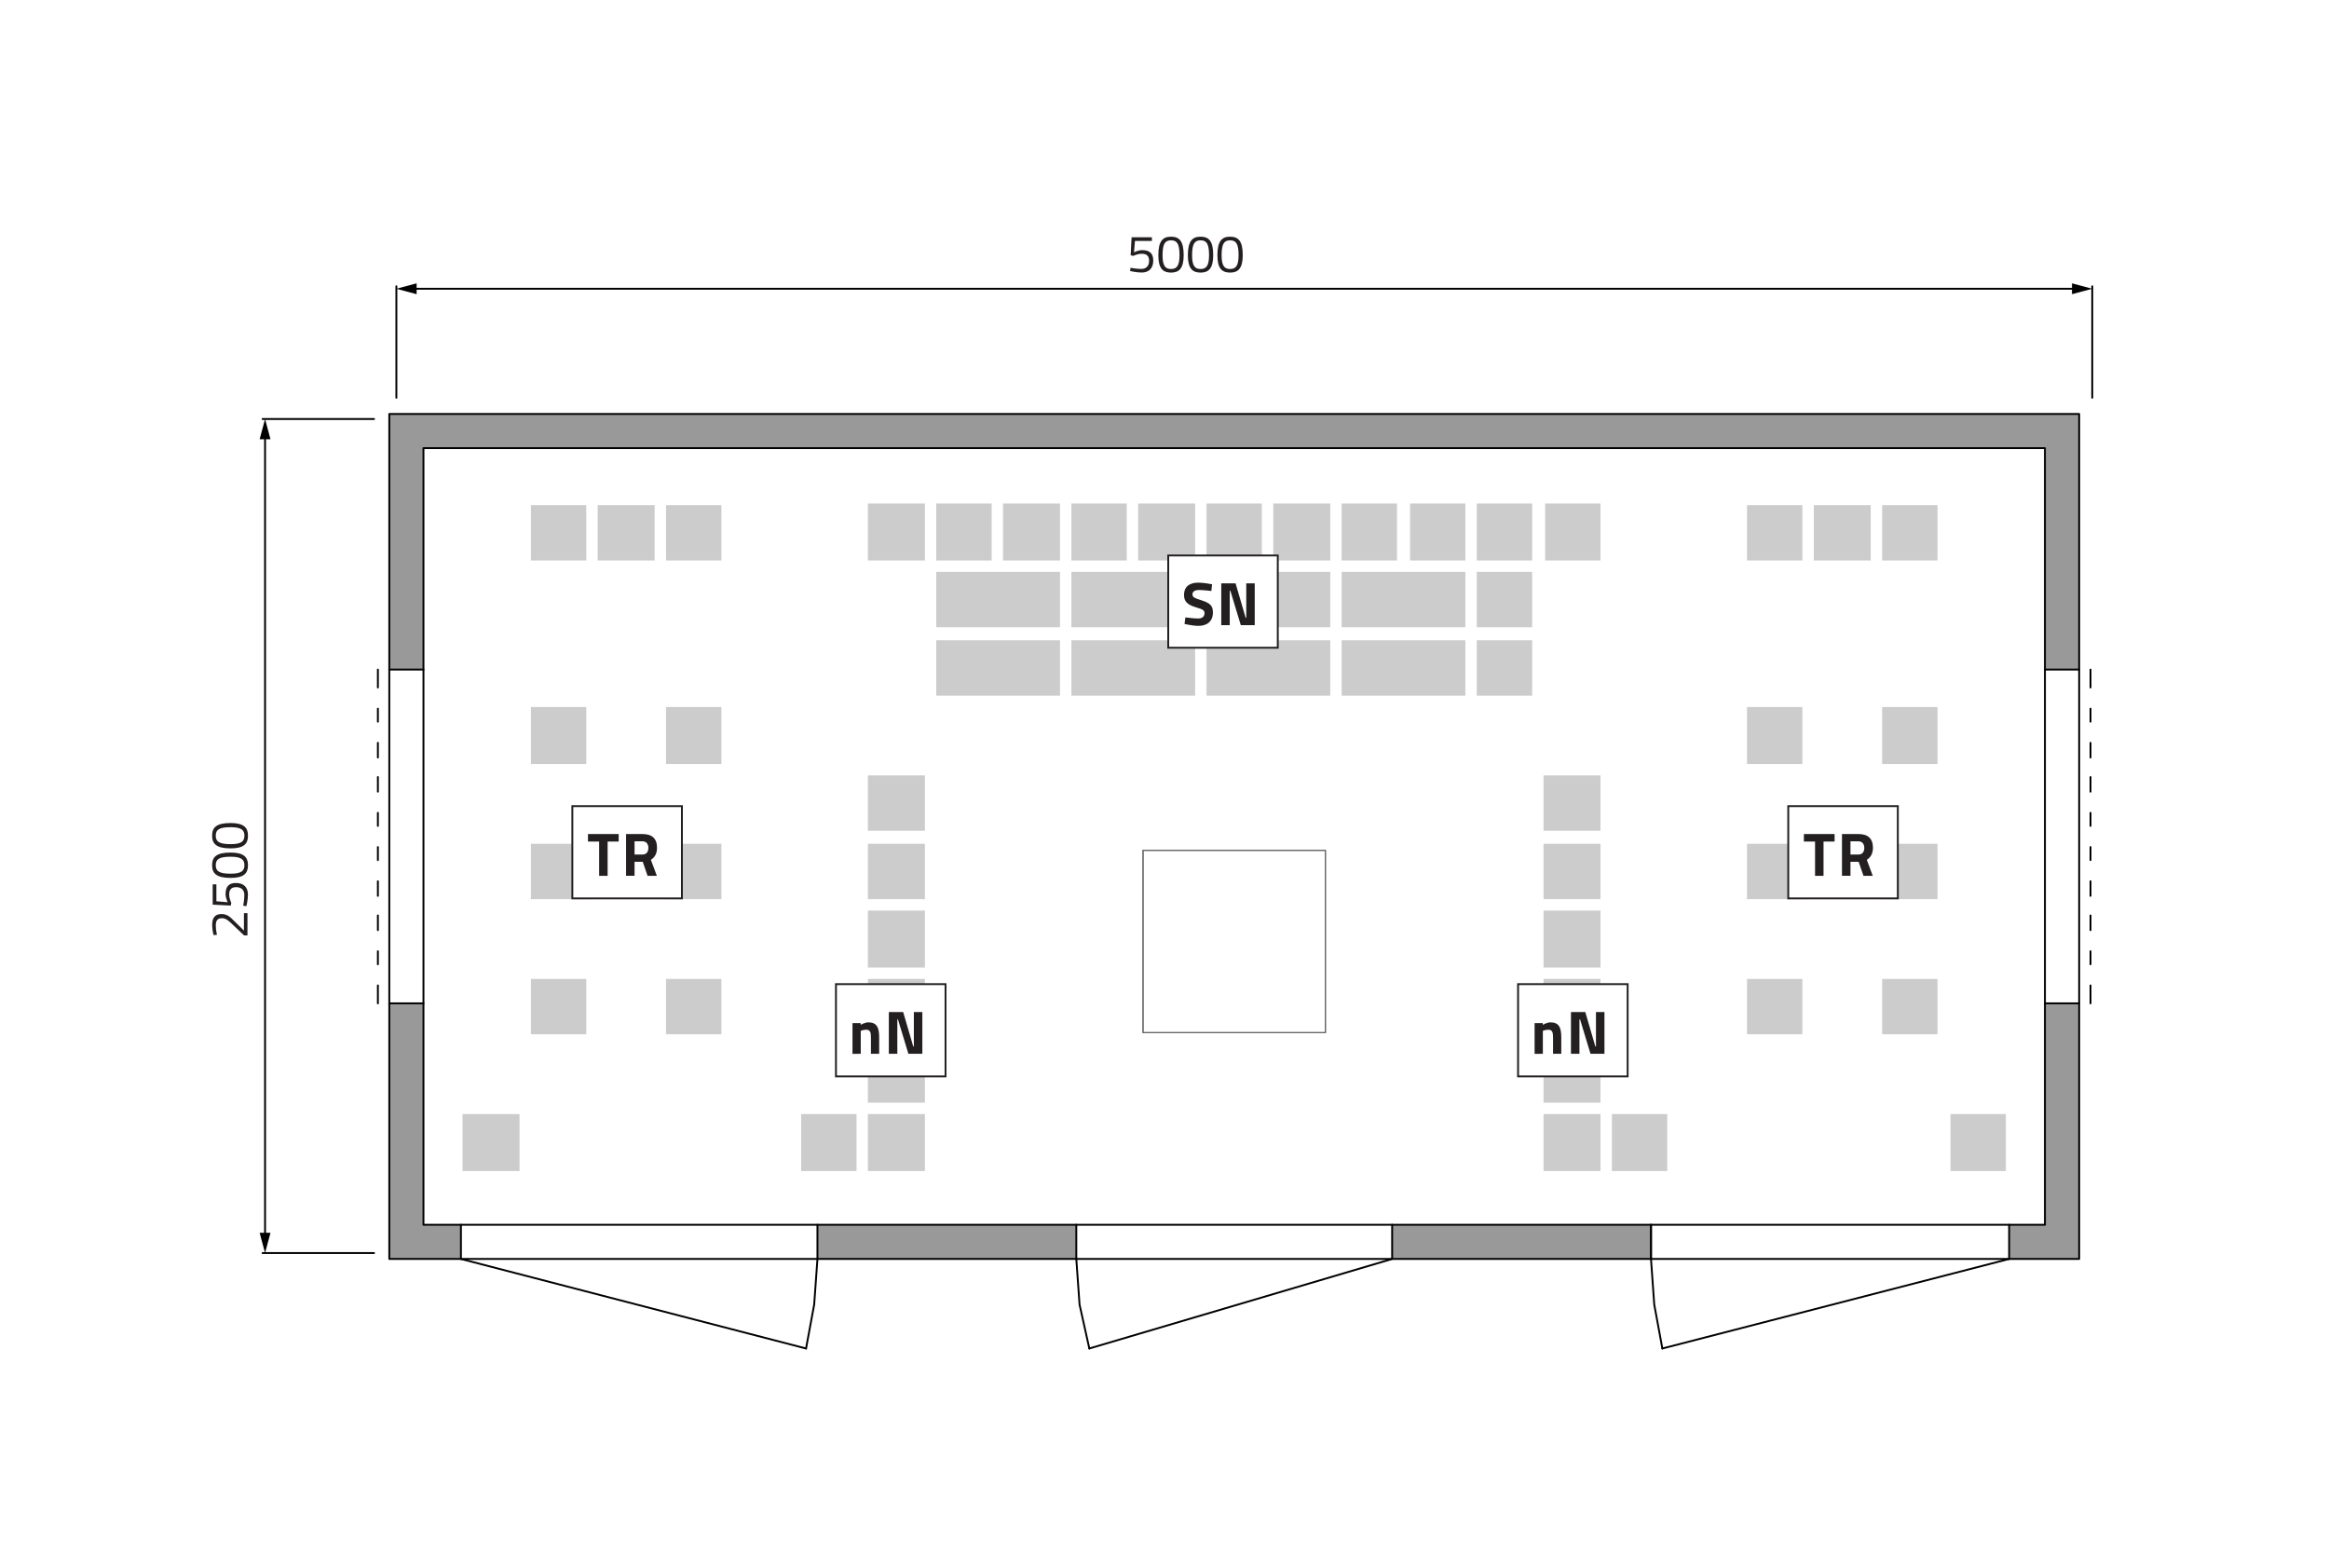 <svg xmlns="http://www.w3.org/2000/svg" xmlns:xlink="http://www.w3.org/1999/xlink" x="0px" y="0px" viewBox="-135 -90.865 530 356.731" xml:space="preserve">
<g id="Layer_3">
	<rect x="-135" y="-90.865" fill="#FFFFFF" width="530" height="356.731"></rect>
</g>
<g id="Layer_2">
	<g>
		<g>
			<polygon fill="#FFFFFF" points="-30.11,195.606 51.022,195.606 50.28,205.986 48.427,215.983    "></polygon>
			<rect x="-30.11" y="187.83" fill="#FFFFFF" width="81.131" height="7.776"></rect>
			<polygon fill="#FFFFFF" points="109.93,195.606 181.804,195.606 112.891,215.983 110.669,205.986    "></polygon>
			<rect x="109.93" y="187.83" fill="#FFFFFF" width="71.874" height="7.776"></rect>
			<polygon fill="#FFFFFF" points="322.213,195.606 243.296,215.983 241.447,205.986 240.71,195.606    "></polygon>
			<rect x="240.71" y="187.83" fill="#FFFFFF" width="81.503" height="7.776"></rect>
			<rect x="330.359" y="61.496" fill="#FFFFFF" width="7.785" height="75.939"></rect>
			<rect x="-46.41" y="61.496" fill="#FFFFFF" width="7.777" height="75.939"></rect>
			<rect x="125.117" y="102.625" fill="#FFFFFF" width="41.496" height="41.49"></rect>
			<path fill="#FFFFFF" d="M290.71,36.672V24.081h-12.95v12.591H290.71z M293.31,24.081v12.591h12.599V24.081H293.31z      M321.468,175.604v-12.967h-12.601v12.967H321.468z M198.47,36.672V23.709h-12.595v12.962H198.47z M213.665,54.829h-12.607     v12.597h12.607V54.829z M213.665,51.865V39.266h-12.607v12.599H213.665z M213.665,36.672V23.709h-12.607v12.962H213.665z      M216.627,23.709v12.962h12.595V23.709H216.627z M229.222,175.604v-12.967h-12.965v12.967H229.222z M231.81,162.636v12.967     h12.595v-12.967H231.81z M229.222,160.045v-12.589h-12.965v12.589H229.222z M229.222,144.481v-12.597h-12.965v12.597H229.222z      M229.222,129.301v-12.971h-12.965v12.971H229.222z M229.222,113.741v-12.605h-12.965v12.605H229.222z M229.222,98.174V85.577     h-12.965v12.597H229.222z M275.161,24.081h-12.595v12.591h12.595V24.081z M90.666,36.672V23.709H78.071v12.962H90.666z      M106.217,67.426V54.829H78.071v12.597H106.217z M106.217,51.865V39.266H78.071v12.599H106.217z M106.217,36.672V23.709H93.255     v12.962H106.217z M121.408,36.672V23.709h-12.587v12.962H121.408z M136.969,67.426V54.829h-28.148v12.597H136.969z      M136.969,51.865V39.266h-28.148v12.599H136.969z M136.969,36.672V23.709h-12.966v12.962H136.969z M152.156,36.672V23.709     h-12.595v12.962H152.156z M167.722,67.426V54.829h-28.16v12.597H167.722z M167.722,51.865V39.266h-28.16v12.599H167.722z      M167.722,36.672V23.709h-12.965v12.962H167.722z M182.908,23.709h-12.595v12.962h12.595V23.709z M198.47,39.266h-28.156v12.599     h28.156V39.266z M198.47,54.829h-28.156v12.597h28.156V54.829z M-38.634,187.83v-43.715v-6.681V61.496V11.112h368.992v50.384     v75.939v6.681v43.715h-8.146H240.71h-58.906H109.93H51.022H-30.11H-38.634z M-16.776,175.604v-12.967h-0.367h-12.599v12.967     h12.599H-16.776z M13.975,36.672V24.081H1.009v12.591H13.975z M-1.586,36.672V24.081h-12.596v12.591H-1.586z M16.569,24.081     v12.591h12.596V24.081H16.569z M59.916,175.604v-12.967H47.321v12.967H59.916z M75.476,23.709H62.511v12.962h12.965V23.709z      M62.511,98.174h12.965V85.577H62.511V98.174z M62.511,113.741h12.965v-12.605H62.511V113.741z M62.511,129.301h12.965v-12.971     H62.511V129.301z M62.511,144.481h12.965v-12.597H62.511V144.481z M75.476,147.455H62.511v12.589h12.965V147.455z      M75.476,162.636H62.511v12.967h12.965V162.636z M305.909,144.481v-12.597H293.31v12.597H305.909z M305.909,113.741v-12.605     H293.31v12.605H305.909z M305.909,82.983V70.016H293.31v12.967H305.909z M275.161,144.481v-12.597h-12.595v12.597H275.161z      M275.161,113.741v-12.605h-12.595v12.605H275.161z M275.161,82.983V70.016h-12.595v12.967H275.161z M166.613,144.115v-41.49     h-41.496v41.49H166.613z M29.165,144.481v-12.597H16.569v12.597H29.165z M29.165,113.741v-12.605H16.569v12.605H29.165z      M29.165,82.983V70.016H16.569v12.967H29.165z M-1.586,144.481v-12.597h-12.596v12.597H-1.586z M-1.586,113.741v-12.605h-12.596     v12.605H-1.586z M-1.586,82.983V70.016h-12.596v12.967H-1.586z"></path>
		</g>
		<g>
			
				<rect x="125.117" y="102.625" fill="none" stroke="#666666" stroke-width="0.246" stroke-linejoin="round" stroke-miterlimit="10" width="41.496" height="41.49"></rect>
		</g>
		<g>
			<polygon fill-rule="evenodd" clip-rule="evenodd" fill="#999999" points="-46.41,3.336 -46.41,11.112 -46.41,61.496      -38.634,61.496 -38.634,11.112 330.359,11.112 330.359,61.496 338.144,61.496 338.144,11.112 338.144,3.336    "></polygon>
			<polygon fill-rule="evenodd" clip-rule="evenodd" fill="#999999" points="330.359,144.115 330.359,187.83 322.213,187.83      322.213,195.606 338.144,195.606 338.144,187.83 338.144,144.115 338.144,137.446 330.359,137.446    "></polygon>
			<polygon fill-rule="evenodd" clip-rule="evenodd" fill="#999999" points="-38.634,144.115 -38.634,137.446 -46.41,137.446      -46.41,144.115 -46.41,187.83 -46.41,195.606 -30.11,195.606 -30.11,187.83 -38.634,187.83    "></polygon>
			<rect x="51.022" y="187.83" fill-rule="evenodd" clip-rule="evenodd" fill="#999999" width="58.908" height="7.776"></rect>
			<rect x="181.804" y="187.83" fill-rule="evenodd" clip-rule="evenodd" fill="#999999" width="58.906" height="7.776"></rect>
		</g>
		
			<path fill="none" stroke="#000000" stroke-width="0.425" stroke-linecap="round" stroke-linejoin="round" stroke-miterlimit="10" d="    M340.728,125.586v2.97 M340.728,117.444v3.336 M340.728,109.66v3.332 M340.728,101.881v2.962 M340.728,94.101v2.966     M340.728,85.947v3.332 M340.728,78.164v3.342 M340.728,70.387v2.968 M340.728,61.496v4.075 M330.359,137.446h7.785     M330.359,61.496h7.785"></path>
		
			<line fill="none" stroke="#000000" stroke-width="0.425" stroke-linecap="round" stroke-linejoin="round" stroke-miterlimit="10" x1="340.728" y1="133.369" x2="340.728" y2="137.446"></line>
		
			<line fill="none" stroke="#000000" stroke-width="0.425" stroke-linecap="round" stroke-linejoin="round" stroke-miterlimit="10" x1="109.93" y1="187.83" x2="109.93" y2="195.606"></line>
		
			<rect x="-46.41" y="3.336" fill="none" stroke="#000000" stroke-width="0.425" stroke-linecap="round" stroke-linejoin="round" stroke-miterlimit="10" width="384.555" height="192.27"></rect>
		
			<rect x="-38.634" y="11.112" fill="none" stroke="#000000" stroke-width="0.425" stroke-linecap="round" stroke-linejoin="round" stroke-miterlimit="10" width="368.993" height="176.719"></rect>
		
			<path fill="none" stroke="#000000" stroke-width="0.425" stroke-linecap="round" stroke-linejoin="round" stroke-miterlimit="10" d="    M240.71,195.606v-7.776 M322.213,187.83v7.776"></path>
		
			<rect x="125.117" y="102.625" fill="none" stroke="#666666" stroke-width="0.246" stroke-linejoin="round" stroke-miterlimit="10" width="41.496" height="41.49"></rect>
		
			<polyline fill="none" stroke="#000000" stroke-width="0.425" stroke-linecap="round" stroke-linejoin="round" stroke-miterlimit="10" points="    181.804,187.83 181.804,195.606 112.891,215.983   "></polyline>
		
			<polyline fill="none" stroke="#000000" stroke-width="0.425" stroke-linecap="round" stroke-linejoin="round" stroke-miterlimit="10" points="    109.93,195.606 110.669,205.986 112.891,215.983   "></polyline>
		<g>
			<rect x="216.627" y="23.709" fill-rule="evenodd" clip-rule="evenodd" fill="#CCCCCC" width="12.595" height="12.962"></rect>
			<rect x="139.561" y="54.829" fill-rule="evenodd" clip-rule="evenodd" fill="#CCCCCC" width="28.16" height="12.597"></rect>
			<rect x="139.561" y="39.266" fill-rule="evenodd" clip-rule="evenodd" fill="#CCCCCC" width="28.16" height="12.599"></rect>
			<rect x="108.812" y="54.829" fill-rule="evenodd" clip-rule="evenodd" fill="#CCCCCC" width="28.157" height="12.597"></rect>
			<rect x="108.812" y="39.266" fill-rule="evenodd" clip-rule="evenodd" fill="#CCCCCC" width="28.157" height="12.599"></rect>
			<rect x="78.061" y="54.829" fill-rule="evenodd" clip-rule="evenodd" fill="#CCCCCC" width="28.156" height="12.597"></rect>
			<rect x="78.061" y="39.266" fill-rule="evenodd" clip-rule="evenodd" fill="#CCCCCC" width="28.156" height="12.599"></rect>
			<rect x="62.501" y="23.709" fill-rule="evenodd" clip-rule="evenodd" fill="#CCCCCC" width="12.975" height="12.962"></rect>
			<rect x="78.061" y="23.709" fill-rule="evenodd" clip-rule="evenodd" fill="#CCCCCC" width="12.605" height="12.962"></rect>
			<rect x="93.255" y="23.709" fill-rule="evenodd" clip-rule="evenodd" fill="#CCCCCC" width="12.962" height="12.962"></rect>
			<rect x="108.812" y="23.709" fill-rule="evenodd" clip-rule="evenodd" fill="#CCCCCC" width="12.596" height="12.962"></rect>
			<rect x="124.003" y="23.709" fill-rule="evenodd" clip-rule="evenodd" fill="#CCCCCC" width="12.966" height="12.962"></rect>
			<rect x="139.561" y="23.709" fill-rule="evenodd" clip-rule="evenodd" fill="#CCCCCC" width="12.595" height="12.962"></rect>
			<rect x="154.756" y="23.709" fill-rule="evenodd" clip-rule="evenodd" fill="#CCCCCC" width="12.965" height="12.962"></rect>
			<rect x="170.313" y="23.709" fill-rule="evenodd" clip-rule="evenodd" fill="#CCCCCC" width="12.595" height="12.962"></rect>
			<rect x="185.875" y="23.709" fill-rule="evenodd" clip-rule="evenodd" fill="#CCCCCC" width="12.595" height="12.962"></rect>
			<rect x="170.313" y="39.266" fill-rule="evenodd" clip-rule="evenodd" fill="#CCCCCC" width="28.156" height="12.599"></rect>
			<rect x="170.313" y="54.829" fill-rule="evenodd" clip-rule="evenodd" fill="#CCCCCC" width="28.156" height="12.597"></rect>
			<rect x="201.057" y="54.829" fill-rule="evenodd" clip-rule="evenodd" fill="#CCCCCC" width="12.607" height="12.597"></rect>
			<rect x="201.057" y="39.266" fill-rule="evenodd" clip-rule="evenodd" fill="#CCCCCC" width="12.607" height="12.599"></rect>
			<rect x="201.057" y="23.709" fill-rule="evenodd" clip-rule="evenodd" fill="#CCCCCC" width="12.607" height="12.962"></rect>
			<rect x="216.256" y="116.329" fill-rule="evenodd" clip-rule="evenodd" fill="#CCCCCC" width="12.965" height="12.971"></rect>
			<rect x="216.256" y="101.136" fill-rule="evenodd" clip-rule="evenodd" fill="#CCCCCC" width="12.965" height="12.605"></rect>
			<rect x="216.256" y="85.577" fill-rule="evenodd" clip-rule="evenodd" fill="#CCCCCC" width="12.965" height="12.597"></rect>
			<rect x="216.256" y="162.636" fill-rule="evenodd" clip-rule="evenodd" fill="#CCCCCC" width="12.965" height="12.967"></rect>
			<rect x="216.256" y="147.455" fill-rule="evenodd" clip-rule="evenodd" fill="#CCCCCC" width="12.965" height="12.589"></rect>
			<rect x="216.256" y="131.884" fill-rule="evenodd" clip-rule="evenodd" fill="#CCCCCC" width="12.965" height="12.597"></rect>
			<rect x="231.81" y="162.636" fill-rule="evenodd" clip-rule="evenodd" fill="#CCCCCC" width="12.595" height="12.967"></rect>
			<rect x="277.761" y="24.081" fill-rule="evenodd" clip-rule="evenodd" fill="#CCCCCC" width="12.95" height="12.591"></rect>
			<rect x="262.562" y="24.081" fill-rule="evenodd" clip-rule="evenodd" fill="#CCCCCC" width="12.599" height="12.591"></rect>
			<rect x="308.867" y="162.636" fill-rule="evenodd" clip-rule="evenodd" fill="#CCCCCC" width="12.601" height="12.967"></rect>
			<rect x="262.562" y="131.884" fill-rule="evenodd" clip-rule="evenodd" fill="#CCCCCC" width="12.599" height="12.597"></rect>
			<rect x="293.31" y="131.884" fill-rule="evenodd" clip-rule="evenodd" fill="#CCCCCC" width="12.599" height="12.597"></rect>
			<rect x="293.31" y="101.136" fill-rule="evenodd" clip-rule="evenodd" fill="#CCCCCC" width="12.599" height="12.605"></rect>
			<rect x="262.562" y="101.136" fill-rule="evenodd" clip-rule="evenodd" fill="#CCCCCC" width="12.599" height="12.605"></rect>
			<rect x="262.562" y="70.016" fill-rule="evenodd" clip-rule="evenodd" fill="#CCCCCC" width="12.599" height="12.967"></rect>
			<rect x="293.31" y="70.016" fill-rule="evenodd" clip-rule="evenodd" fill="#CCCCCC" width="12.599" height="12.967"></rect>
			<rect x="293.31" y="24.081" fill-rule="evenodd" clip-rule="evenodd" fill="#CCCCCC" width="12.599" height="12.591"></rect>
			<rect x="62.501" y="116.329" fill-rule="evenodd" clip-rule="evenodd" fill="#CCCCCC" width="12.975" height="12.971"></rect>
			<rect x="62.501" y="101.136" fill-rule="evenodd" clip-rule="evenodd" fill="#CCCCCC" width="12.975" height="12.605"></rect>
			<rect x="62.501" y="85.577" fill-rule="evenodd" clip-rule="evenodd" fill="#CCCCCC" width="12.975" height="12.597"></rect>
			<rect x="62.501" y="162.636" fill-rule="evenodd" clip-rule="evenodd" fill="#CCCCCC" width="12.975" height="12.967"></rect>
			<rect x="62.501" y="147.455" fill-rule="evenodd" clip-rule="evenodd" fill="#CCCCCC" width="12.975" height="12.589"></rect>
			<rect x="62.501" y="131.884" fill-rule="evenodd" clip-rule="evenodd" fill="#CCCCCC" width="12.975" height="12.597"></rect>
			<rect x="47.314" y="162.636" fill-rule="evenodd" clip-rule="evenodd" fill="#CCCCCC" width="12.602" height="12.967"></rect>
			<rect x="1.009" y="24.081" fill-rule="evenodd" clip-rule="evenodd" fill="#CCCCCC" width="12.966" height="12.591"></rect>
			<rect x="16.569" y="24.081" fill-rule="evenodd" clip-rule="evenodd" fill="#CCCCCC" width="12.596" height="12.591"></rect>
			<polygon fill-rule="evenodd" clip-rule="evenodd" fill="#CCCCCC" points="-29.743,162.636 -29.743,175.604 -17.144,175.604      -16.776,175.604 -16.776,162.636 -17.144,162.636    "></polygon>
			<rect x="16.569" y="131.884" fill-rule="evenodd" clip-rule="evenodd" fill="#CCCCCC" width="12.596" height="12.597"></rect>
			<rect x="-14.182" y="131.884" fill-rule="evenodd" clip-rule="evenodd" fill="#CCCCCC" width="12.596" height="12.597"></rect>
			<rect x="-14.182" y="101.136" fill-rule="evenodd" clip-rule="evenodd" fill="#CCCCCC" width="12.596" height="12.605"></rect>
			<rect x="16.569" y="101.136" fill-rule="evenodd" clip-rule="evenodd" fill="#CCCCCC" width="12.596" height="12.605"></rect>
			<rect x="16.569" y="70.016" fill-rule="evenodd" clip-rule="evenodd" fill="#CCCCCC" width="12.596" height="12.967"></rect>
			<rect x="-14.182" y="70.016" fill-rule="evenodd" clip-rule="evenodd" fill="#CCCCCC" width="12.596" height="12.967"></rect>
			<rect x="-14.182" y="24.081" fill-rule="evenodd" clip-rule="evenodd" fill="#CCCCCC" width="12.596" height="12.591"></rect>
		</g>
		
			<path fill="none" stroke="#000000" stroke-width="0.425" stroke-linecap="round" stroke-linejoin="round" stroke-miterlimit="10" d="    M322.213,195.606l-78.917,20.377 M240.71,195.606v-7.776"></path>
		
			<polyline fill="none" stroke="#000000" stroke-width="0.425" stroke-linecap="round" stroke-linejoin="round" stroke-miterlimit="10" points="    240.71,195.606 241.447,205.986 243.296,215.983   "></polyline>
		
			<line fill="none" stroke="#000000" stroke-width="0.425" stroke-linecap="round" stroke-linejoin="round" stroke-miterlimit="10" x1="-30.11" y1="187.83" x2="-30.11" y2="195.606"></line>
		
			<path fill="none" stroke="#000000" stroke-width="0.425" stroke-linecap="round" stroke-linejoin="round" stroke-miterlimit="10" d="    M51.022,195.606v-7.776V195.606z"></path>
		
			<path fill="none" stroke="#000000" stroke-width="0.425" stroke-linecap="round" stroke-linejoin="round" stroke-miterlimit="10" d="    M-30.11,195.606l78.536,20.377"></path>
		
			<polyline fill="none" stroke="#000000" stroke-width="0.425" stroke-linecap="round" stroke-linejoin="round" stroke-miterlimit="10" points="    48.427,215.983 50.28,205.986 51.022,195.606   "></polyline>
		
			<path fill="none" stroke="#000000" stroke-width="0.425" stroke-linecap="round" stroke-linejoin="round" stroke-miterlimit="10" d="    M-49.005,125.586v2.97 M-49.005,117.444v3.336 M-49.005,109.66v3.332 M-49.005,101.881v2.962 M-49.005,94.101v2.966     M-49.005,85.947v3.332 M-49.005,78.164v3.342 M-49.005,70.387v2.968 M-49.005,61.496v4.075 M-38.634,137.446h-7.777     M-38.634,61.496h-7.777"></path>
		
			<line fill="none" stroke="#000000" stroke-width="0.425" stroke-linecap="round" stroke-linejoin="round" stroke-miterlimit="10" x1="-49.005" y1="133.369" x2="-49.005" y2="137.446"></line>
		
			<line fill="none" stroke="#000000" stroke-width="0.425" stroke-linecap="round" stroke-linejoin="round" stroke-miterlimit="10" x1="-44.799" y1="-0.36" x2="-44.799" y2="-25.72"></line>
		
			<line fill="none" stroke="#000000" stroke-width="0.425" stroke-linecap="round" stroke-linejoin="round" stroke-miterlimit="10" x1="341.124" y1="-0.36" x2="341.124" y2="-25.72"></line>
		<g>
			<g>
				
					<line fill="none" stroke="#000000" stroke-width="0.425" stroke-linecap="round" stroke-linejoin="round" x1="-41.032" y1="-25.159" x2="337.357" y2="-25.159"></line>
				<g>
					<polygon points="-40.19,-23.923 -44.799,-25.159 -40.19,-26.394      "></polygon>
				</g>
				<g>
					<polygon points="336.515,-23.923 341.124,-25.159 336.515,-26.394      "></polygon>
				</g>
			</g>
		</g>
		
			<line fill="none" stroke="#000000" stroke-width="0.425" stroke-linecap="round" stroke-linejoin="round" stroke-miterlimit="10" x1="-49.879" y1="4.482" x2="-75.246" y2="4.482"></line>
		
			<line fill="none" stroke="#000000" stroke-width="0.425" stroke-linecap="round" stroke-linejoin="round" stroke-miterlimit="10" x1="-49.879" y1="194.264" x2="-75.246" y2="194.264"></line>
		<g>
			<g>
				
					<line fill="none" stroke="#000000" stroke-width="0.425" stroke-linecap="round" stroke-linejoin="round" x1="-74.682" y1="8.249" x2="-74.682" y2="190.493"></line>
				<g>
					<polygon points="-75.918,9.092 -74.682,4.482 -73.447,9.092      "></polygon>
				</g>
				<g>
					<polygon points="-75.918,189.651 -74.682,194.26 -73.447,189.651      "></polygon>
				</g>
			</g>
		</g>
		<g>
			<path fill="#231F20" d="M127.13-36.874v0.839h-3.85l-0.216,2.579c0,0,0.923-0.492,1.859-0.492c1.547,0,2.519,0.647,2.519,2.339     c0,1.823-0.996,2.758-2.65,2.758c-1.211,0-2.627-0.348-2.627-0.348l0.108-0.732c0,0,1.379,0.264,2.435,0.264     c1.091,0,1.787-0.648,1.787-1.871c0-1.199-0.671-1.583-1.679-1.583c-0.983,0-1.883,0.479-1.883,0.479l-0.635-0.12l0.216-4.114     H127.13z"></path>
			<path fill="#231F20" d="M134.365-32.796c0,3.034-1.067,3.958-2.878,3.958c-1.811,0-2.891-0.9-2.891-3.946     c0-3.262,1.055-4.222,2.878-4.222C133.346-37.006,134.365-36.059,134.365-32.796z M129.556-32.784c0,2.482,0.684,3.13,1.931,3.13     c1.247,0,1.931-0.66,1.931-3.142c0-2.663-0.611-3.382-1.931-3.382C130.192-36.179,129.556-35.483,129.556-32.784z"></path>
			<path fill="#231F20" d="M141.086-32.796c0,3.034-1.067,3.958-2.878,3.958c-1.812,0-2.891-0.9-2.891-3.946     c0-3.262,1.056-4.222,2.878-4.222C140.066-37.006,141.086-36.059,141.086-32.796z M136.276-32.784c0,2.482,0.685,3.13,1.932,3.13     s1.931-0.66,1.931-3.142c0-2.663-0.611-3.382-1.931-3.382C136.912-36.179,136.276-35.483,136.276-32.784z"></path>
			<path fill="#231F20" d="M147.806-32.796c0,3.034-1.067,3.958-2.878,3.958c-1.812,0-2.891-0.9-2.891-3.946     c0-3.262,1.056-4.222,2.878-4.222C146.786-37.006,147.806-36.059,147.806-32.796z M142.996-32.784c0,2.482,0.684,3.13,1.932,3.13     c1.247,0,1.931-0.66,1.931-3.142c0-2.663-0.611-3.382-1.931-3.382C143.632-36.179,142.996-35.483,142.996-32.784z"></path>
		</g>
		<g>
			<path fill="#231F20" d="M-78.683,121.981h-0.78l-2.435-2.315c-1.02-0.983-1.667-1.595-2.603-1.595     c-1.055,0-1.391,0.588-1.391,1.727c0,0.876,0.264,2.052,0.264,2.052l-0.768,0.071c0,0-0.324-1.14-0.324-2.291     c0-1.667,0.636-2.506,2.123-2.506c1.187,0,1.883,0.539,2.962,1.655l2.146,2.11v-3.97h0.804V121.981z"></path>
			<path fill="#231F20" d="M-86.598,110.368h0.839v3.85l2.579,0.216c0,0-0.492-0.923-0.492-1.858c0-1.548,0.647-2.519,2.339-2.519     c1.823,0,2.758,0.995,2.758,2.65c0,1.211-0.348,2.626-0.348,2.626l-0.732-0.107c0,0,0.264-1.38,0.264-2.435     c0-1.092-0.648-1.787-1.871-1.787c-1.199,0-1.583,0.672-1.583,1.679c0,0.983,0.479,1.883,0.479,1.883l-0.12,0.636l-4.114-0.216     V110.368z"></path>
			<path fill="#231F20" d="M-82.521,103.133c3.034,0,3.958,1.067,3.958,2.878c0,1.812-0.9,2.891-3.946,2.891     c-3.262,0-4.222-1.056-4.222-2.878C-86.73,104.152-85.783,103.133-82.521,103.133z M-82.508,107.942     c2.482,0,3.13-0.685,3.13-1.932s-0.66-1.931-3.142-1.931c-2.663,0-3.382,0.611-3.382,1.931     C-85.903,107.307-85.207,107.942-82.508,107.942z"></path>
			<path fill="#231F20" d="M-82.521,96.412c3.034,0,3.958,1.067,3.958,2.878c0,1.812-0.9,2.891-3.946,2.891     c-3.262,0-4.222-1.056-4.222-2.878C-86.73,97.432-85.783,96.412-82.521,96.412z M-82.508,101.222c2.482,0,3.13-0.685,3.13-1.932     s-0.66-1.931-3.142-1.931c-2.663,0-3.382,0.611-3.382,1.931C-85.903,100.586-85.207,101.222-82.508,101.222z"></path>
		</g>
	</g>
	<g>
		<rect x="130.848" y="35.531" fill="#FFFFFF" width="24.932" height="20.994"></rect>
		<g>
			<path fill="#231F20" d="M140.666,43.61c0,0-1.972-0.223-2.781-0.223c-1.035,0-1.523,0.379-1.523,1.006     c0,0.602,0.378,0.811,1.97,1.313c2.055,0.658,2.684,1.232,2.684,2.812c0,2.068-1.412,3.032-3.284,3.032     c-1.3,0-3.174-0.435-3.174-0.435l0.196-1.494c0,0,1.874,0.251,2.865,0.251c1.035,0,1.481-0.488,1.481-1.226     c0-0.588-0.334-0.856-1.706-1.246c-2.138-0.616-2.949-1.341-2.949-2.865c0-1.973,1.315-2.823,3.244-2.823     c1.274,0,3.13,0.376,3.13,0.376L140.666,43.61z"></path>
		</g>
		<g>
			<path fill="#231F20" d="M142.918,41.88h3.257l2.289,7.823h0.142V41.88h1.929v9.504h-3.173l-2.376-7.829h-0.139v7.829h-1.931     L142.918,41.88L142.918,41.88z"></path>
		</g>
		<rect x="130.848" y="35.531" fill="none" stroke="#231F20" stroke-width="0.425" width="24.932" height="20.994"></rect>
	</g>
	<g>
		<rect x="271.944" y="92.57" fill="#FFFFFF" width="24.935" height="20.995"></rect>
		<g>
			<path fill="#231F20" d="M275.502,98.919h6.988v1.704h-2.517v7.799h-1.93v-7.799h-2.544L275.502,98.919L275.502,98.919z"></path>
		</g>
		<g>
			<path fill="#231F20" d="M286.102,105.237v3.185h-1.931v-9.506h3.691c2.167,0,3.354,0.964,3.354,3.13     c0,1.314-0.53,2.193-1.396,2.74l1.354,3.637h-2.111l-1.099-3.185H286.102z M287.862,100.568h-1.76v3.018h1.789     c0.964,0,1.354-0.67,1.354-1.509C289.245,101.171,288.783,100.568,287.862,100.568z"></path>
		</g>
		<rect x="271.944" y="92.57" fill="none" stroke="#231F20" stroke-width="0.425" width="24.935" height="20.995"></rect>
	</g>
	<g>
		<rect x="-4.754" y="92.57" fill="#FFFFFF" width="24.935" height="20.995"></rect>
		<g>
			<path fill="#231F20" d="M-1.197,98.919h6.988v1.704H3.275v7.799h-1.93v-7.799h-2.544L-1.197,98.919L-1.197,98.919z"></path>
		</g>
		<g>
			<path fill="#231F20" d="M9.403,105.237v3.185H7.472v-9.506h3.691c2.167,0,3.354,0.964,3.354,3.13c0,1.314-0.53,2.193-1.396,2.74     l1.354,3.637h-2.111l-1.099-3.185H9.403z M11.163,100.568h-1.76v3.018h1.789c0.964,0,1.354-0.67,1.354-1.509     C12.547,101.171,12.084,100.568,11.163,100.568z"></path>
		</g>
		<rect x="-4.754" y="92.57" fill="none" stroke="#231F20" stroke-width="0.425" width="24.935" height="20.995"></rect>
	</g>
	<g>
		<rect x="55.236" y="133.076" fill="#FFFFFF" width="24.933" height="20.994"></rect>
		<g>
			<path fill="#231F20" d="M58.998,148.931v-6.992h1.86v0.393c0,0,0.95-0.563,1.749-0.563c1.956,0,2.461,1.229,2.461,3.367v3.787     h-1.873v-3.729c0-1.062-0.141-1.75-1.045-1.75c-0.658,0-1.274,0.254-1.274,0.254v5.228L58.998,148.931L58.998,148.931z"></path>
		</g>
		<g>
			<path fill="#231F20" d="M67.274,139.425h3.258l2.289,7.823h0.142v-7.823h1.93v9.503h-3.174l-2.376-7.829h-0.142v7.829H67.27     L67.274,139.425L67.274,139.425z"></path>
		</g>
		<rect x="55.236" y="133.076" fill="none" stroke="#231F20" stroke-width="0.425" width="24.933" height="20.994"></rect>
	</g>
	<g>
		<rect x="210.46" y="133.076" fill="#FFFFFF" width="24.935" height="20.994"></rect>
		<g>
			<path fill="#231F20" d="M214.222,148.931v-6.992h1.862v0.393c0,0,0.95-0.563,1.747-0.563c1.956,0,2.461,1.229,2.461,3.367v3.787     h-1.873v-3.729c0-1.062-0.139-1.75-1.045-1.75c-0.658,0-1.274,0.254-1.274,0.254v5.228L214.222,148.931L214.222,148.931z"></path>
		</g>
		<g>
			<path fill="#231F20" d="M222.499,139.425h3.258l2.288,7.823h0.142v-7.823h1.932v9.503h-3.174l-2.377-7.829h-0.142v7.829h-1.931     L222.499,139.425L222.499,139.425z"></path>
		</g>
		<rect x="210.46" y="133.076" fill="none" stroke="#231F20" stroke-width="0.425" width="24.935" height="20.994"></rect>
	</g>
</g>
</svg>